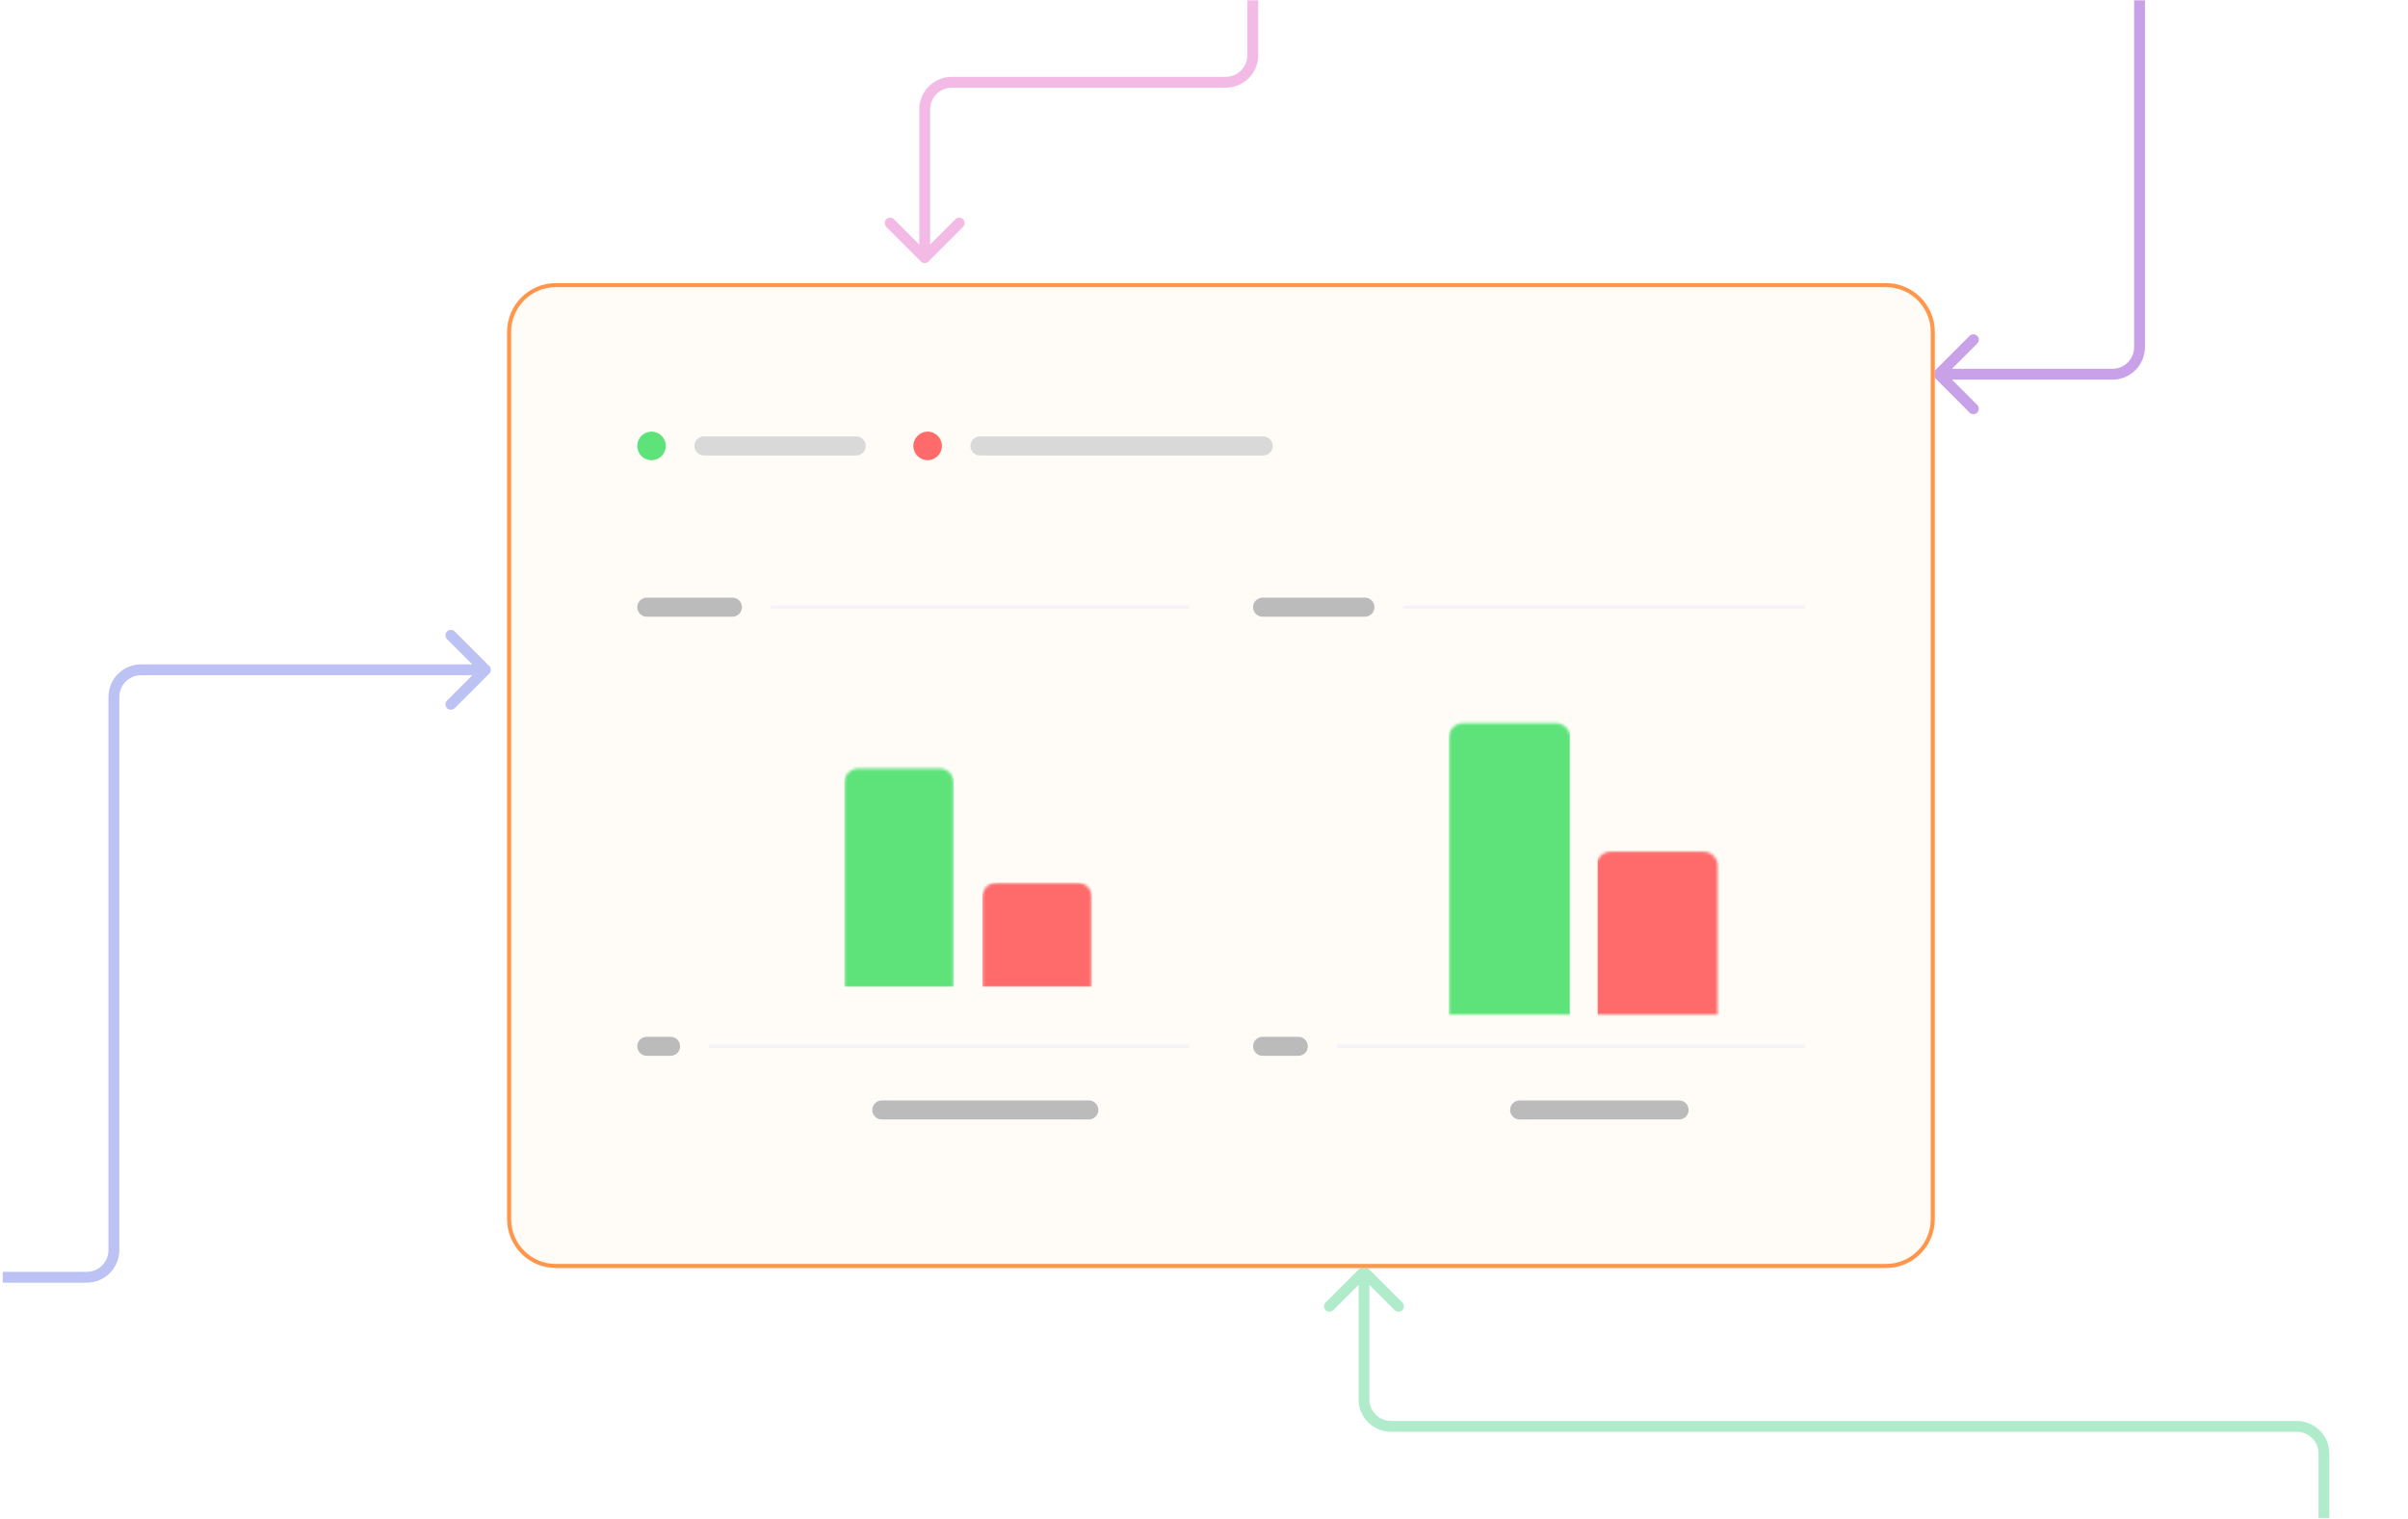 <svg width="888" height="560" viewBox="0 0 888 560" fill="none" xmlns="http://www.w3.org/2000/svg">
<g clip-path="url(#clip0_963_27220)">
<mask id="mask0_963_27220" style="mask-type:luminance" maskUnits="userSpaceOnUse" x="0" y="0" width="888" height="560">
<path d="M888 0H0V560H888V0Z" fill="white"/>
</mask>
<g mask="url(#mask0_963_27220)">
<path d="M713.586 136.586C712.805 137.367 712.805 138.633 713.586 139.414L726.314 152.142C727.095 152.923 728.361 152.923 729.142 152.142C729.923 151.361 729.923 150.095 729.142 149.314L717.828 138L729.142 126.686C729.923 125.905 729.923 124.639 729.142 123.858C728.361 123.077 727.095 123.077 726.314 123.858L713.586 136.586ZM787 -21V128H791V-21H787ZM779 136H715V140H779V136ZM787 128C787 132.418 783.418 136 779 136V140C785.627 140 791 134.627 791 128H787Z" fill="#C9A1E8"/>
<path d="M180.414 248.413C181.195 247.632 181.195 246.366 180.414 245.585L167.686 232.857C166.905 232.076 165.639 232.076 164.858 232.857C164.077 233.638 164.077 234.904 164.858 235.685L176.172 246.999L164.858 258.313C164.077 259.094 164.077 260.36 164.858 261.141C165.639 261.922 166.905 261.922 167.686 261.141L180.414 248.413ZM44 460.999V256.999H40V460.999H44ZM52 248.999H179V244.999H52V248.999ZM32 468.999H1V472.999H32V468.999ZM44 256.999C44 252.581 47.582 248.999 52 248.999V244.999C45.373 244.999 40 250.372 40 256.999H44ZM40 460.999C40 465.417 36.418 468.999 32 468.999V472.999C38.627 472.999 44 467.626 44 460.999H40Z" fill="#BCC2F4"/>
<path d="M504.415 467.586C503.634 466.805 502.368 466.805 501.587 467.586L488.859 480.314C488.078 481.095 488.078 482.361 488.859 483.142C489.64 483.923 490.906 483.923 491.687 483.142L503.001 471.828L514.315 483.142C515.096 483.923 516.362 483.923 517.143 483.142C517.924 482.361 517.924 481.095 517.143 480.314L504.415 467.586ZM847.001 524H513.001V528H847.001V524ZM505.001 516V469H501.001V516H505.001ZM855.001 536V567H859.001V536H855.001ZM513.001 524C508.583 524 505.001 520.418 505.001 516H501.001C501.001 522.627 506.374 528 513.001 528V524ZM847.001 528C851.419 528 855.001 531.582 855.001 536H859.001C859.001 529.373 853.628 524 847.001 524V528Z" fill="#B0ECCB"/>
<path d="M342.415 96.414C341.634 97.195 340.368 97.195 339.587 96.414L326.859 83.686C326.078 82.905 326.078 81.639 326.859 80.858C327.64 80.077 328.906 80.077 329.687 80.858L341.001 92.172L352.315 80.858C353.096 80.077 354.362 80.077 355.143 80.858C355.924 81.639 355.924 82.905 355.143 83.686L342.415 96.414ZM452.001 32.337H351.001V28.337H452.001V32.337ZM343.001 40.337V95H339.001V40.337H343.001ZM460.001 20.337V-15H464.001V20.337H460.001ZM351.001 32.337C346.583 32.337 343.001 35.919 343.001 40.337H339.001C339.001 33.71 344.374 28.337 351.001 28.337V32.337ZM452.001 28.337C456.419 28.337 460.001 24.755 460.001 20.337H464.001C464.001 26.965 458.628 32.337 452.001 32.337V28.337Z" fill="#F3BAE6"/>
<g filter="url(#filter0_d_963_27220)">
<path d="M689.5 98.398H199C189.059 98.398 181 106.457 181 116.398V443.6C181 453.542 189.059 461.6 199 461.6H689.5C699.441 461.6 707.5 453.542 707.5 443.6V116.398C707.5 106.457 699.441 98.398 689.5 98.398Z" fill="#FFFCF8"/>
<path d="M689.5 99.148H199C189.473 99.148 181.75 106.872 181.75 116.398V443.6C181.75 453.127 189.473 460.85 199 460.85H689.5C699.027 460.85 706.75 453.127 706.75 443.6V116.398C706.75 106.872 699.027 99.148 689.5 99.148Z" stroke="#FF964B" stroke-width="1.5"/>
<path d="M234.266 163.708C237.174 163.708 239.532 161.35 239.532 158.442C239.532 155.533 237.174 153.176 234.266 153.176C231.358 153.176 229 155.533 229 158.442C229 161.35 231.358 163.708 234.266 163.708Z" fill="#5EE37B"/>
<path d="M309.745 154.93H253.573C251.634 154.93 250.062 156.501 250.062 158.44C250.062 160.379 251.634 161.951 253.573 161.951H309.745C311.683 161.951 313.255 160.379 313.255 158.44C313.255 156.501 311.683 154.93 309.745 154.93Z" fill="#D9D9D9"/>
<path d="M336.079 163.708C338.987 163.708 341.345 161.35 341.345 158.442C341.345 155.533 338.987 153.176 336.079 153.176C333.17 153.176 330.812 155.533 330.812 158.442C330.812 161.35 333.17 163.708 336.079 163.708Z" fill="#FF6B6B"/>
<path d="M459.829 154.93H355.386C353.447 154.93 351.875 156.501 351.875 158.44C351.875 160.379 353.447 161.951 355.386 161.951H459.829C461.768 161.951 463.34 160.379 463.34 158.44C463.34 156.501 461.768 154.93 459.829 154.93Z" fill="#D9D9D9"/>
<path d="M264.107 214.395H232.511C230.572 214.395 229 215.966 229 217.905C229 219.844 230.572 221.416 232.511 221.416H264.107C266.046 221.416 267.618 219.844 267.618 217.905C267.618 215.966 266.046 214.395 264.107 214.395Z" fill="#BBBBBB"/>
<path d="M278.809 217.904H431.964" stroke="#F2F4F7" stroke-width="1.317" stroke-linecap="round"/>
<mask id="mask1_963_27220" style="mask-type:luminance" maskUnits="userSpaceOnUse" x="289" y="218" width="123" height="141">
<path d="M411.556 218.562H289.559V358.113H411.556V218.562Z" fill="white"/>
</mask>
<g mask="url(#mask1_963_27220)">
<mask id="mask2_963_27220" style="mask-type:luminance" maskUnits="userSpaceOnUse" x="289" y="218" width="123" height="141">
<path d="M411.556 218.562H289.559V358.113H411.556V218.562Z" fill="white"/>
</mask>
<g mask="url(#mask2_963_27220)">
<mask id="mask3_963_27220" style="mask-type:luminance" maskUnits="userSpaceOnUse" x="305" y="277" width="41" height="82">
<path d="M305.355 282.635C305.355 279.727 307.713 277.369 310.621 277.369H340.462C343.371 277.369 345.729 279.727 345.729 282.635V358.115H305.355V282.635Z" fill="white"/>
</mask>
<g mask="url(#mask3_963_27220)">
<path d="M305.355 251.916H345.729V358.114H305.355V251.916Z" fill="#5EE37B"/>
</g>
<mask id="mask4_963_27220" style="mask-type:luminance" maskUnits="userSpaceOnUse" x="356" y="319" width="41" height="40">
<path d="M356.262 324.762C356.262 321.854 358.619 319.496 361.528 319.496H391.369C394.277 319.496 396.635 321.854 396.635 324.762V358.114H356.262V324.762Z" fill="white"/>
</mask>
<g mask="url(#mask4_963_27220)">
<path d="M356.262 319.496H396.635V358.114H356.262V319.496Z" fill="#FF6B6B"/>
</g>
</g>
</g>
<path d="M241.288 376.326H232.511C230.572 376.326 229 377.898 229 379.837C229 381.776 230.572 383.348 232.511 383.348H241.288C243.226 383.348 244.798 381.776 244.798 379.837C244.798 377.898 243.226 376.326 241.288 376.326Z" fill="#BBBBBB"/>
<path d="M255.988 379.836H431.962" stroke="#F2F4F7" stroke-width="1.317" stroke-linecap="round"/>
<path d="M395.54 399.803H319.183C317.244 399.803 315.672 401.375 315.672 403.313C315.672 405.252 317.244 406.824 319.183 406.824H395.54C397.479 406.824 399.051 405.252 399.051 403.313C399.051 401.375 397.479 399.803 395.54 399.803Z" fill="#BBBBBB"/>
<path d="M497.348 214.395H459.608C457.669 214.395 456.098 215.966 456.098 217.905C456.098 219.844 457.669 221.416 459.608 221.416H497.348C499.287 221.416 500.859 219.844 500.859 217.905C500.859 215.966 499.287 214.395 497.348 214.395Z" fill="#BBBBBB"/>
<path d="M512.051 217.904H659.062" stroke="#F2F4F7" stroke-width="1.317" stroke-linecap="round"/>
<path d="M472.773 376.326H459.608C457.669 376.326 456.098 377.898 456.098 379.837C456.098 381.776 457.669 383.348 459.608 383.348H472.773C474.712 383.348 476.284 381.776 476.284 379.837C476.284 377.898 474.712 376.326 472.773 376.326Z" fill="#BBBBBB"/>
<path d="M487.477 379.836H659.062" stroke="#F2F4F7" stroke-width="1.317" stroke-linecap="round"/>
<mask id="mask5_963_27220" style="mask-type:luminance" maskUnits="userSpaceOnUse" x="512" y="218" width="132" height="151">
<path d="M643.262 218.562H512.488V368.645H643.262V218.562Z" fill="white"/>
</mask>
<g mask="url(#mask5_963_27220)">
<mask id="mask6_963_27220" style="mask-type:luminance" maskUnits="userSpaceOnUse" x="512" y="218" width="132" height="151">
<path d="M643.262 218.562H512.488V368.645H643.262V218.562Z" fill="white"/>
</mask>
<g mask="url(#mask6_963_27220)">
<mask id="mask7_963_27220" style="mask-type:luminance" maskUnits="userSpaceOnUse" x="528" y="260" width="46" height="109">
<path d="M528.289 265.957C528.289 263.049 530.646 260.691 533.555 260.691H567.784C570.692 260.691 573.05 263.049 573.05 265.957V368.645H528.289V265.957Z" fill="white"/>
</mask>
<g mask="url(#mask7_963_27220)">
<path d="M528.289 248.406H573.05V368.647H528.289V248.406Z" fill="#5EE37B"/>
</g>
<mask id="mask8_963_27220" style="mask-type:luminance" maskUnits="userSpaceOnUse" x="582" y="308" width="46" height="61">
<path d="M582.703 313.352C582.703 310.444 585.061 308.086 587.969 308.086H622.199C625.107 308.086 627.465 310.444 627.465 313.352V368.645H582.703V313.352Z" fill="white"/>
</mask>
<g mask="url(#mask8_963_27220)">
<path d="M583.141 239.627H627.902V368.645H583.141V239.627Z" fill="#FF6B6B"/>
</g>
</g>
</g>
<path d="M613.202 399.803H554.397C552.458 399.803 550.887 401.375 550.887 403.313C550.887 405.252 552.458 406.824 554.397 406.824H613.202C615.141 406.824 616.712 405.252 616.712 403.313C616.712 401.375 615.141 399.803 613.202 399.803Z" fill="#BBBBBB"/>
</g>
</g>
</g>
<defs>
<filter id="filter0_d_963_27220" x="181" y="98.398" width="532.5" height="369.201" filterUnits="userSpaceOnUse" color-interpolation-filters="sRGB">
<feFlood flood-opacity="0" result="BackgroundImageFix"/>
<feColorMatrix in="SourceAlpha" type="matrix" values="0 0 0 0 0 0 0 0 0 0 0 0 0 0 0 0 0 0 127 0" result="hardAlpha"/>
<feOffset dx="6" dy="6"/>
<feComposite in2="hardAlpha" operator="out"/>
<feColorMatrix type="matrix" values="0 0 0 0 1 0 0 0 0 0.59 0 0 0 0 0.293 0 0 0 1 0"/>
<feBlend mode="normal" in2="BackgroundImageFix" result="effect1_dropShadow_963_27220"/>
<feBlend mode="normal" in="SourceGraphic" in2="effect1_dropShadow_963_27220" result="shape"/>
</filter>
<clipPath id="clip0_963_27220">
<rect width="888" height="560" fill="white"/>
</clipPath>
</defs>
</svg>
